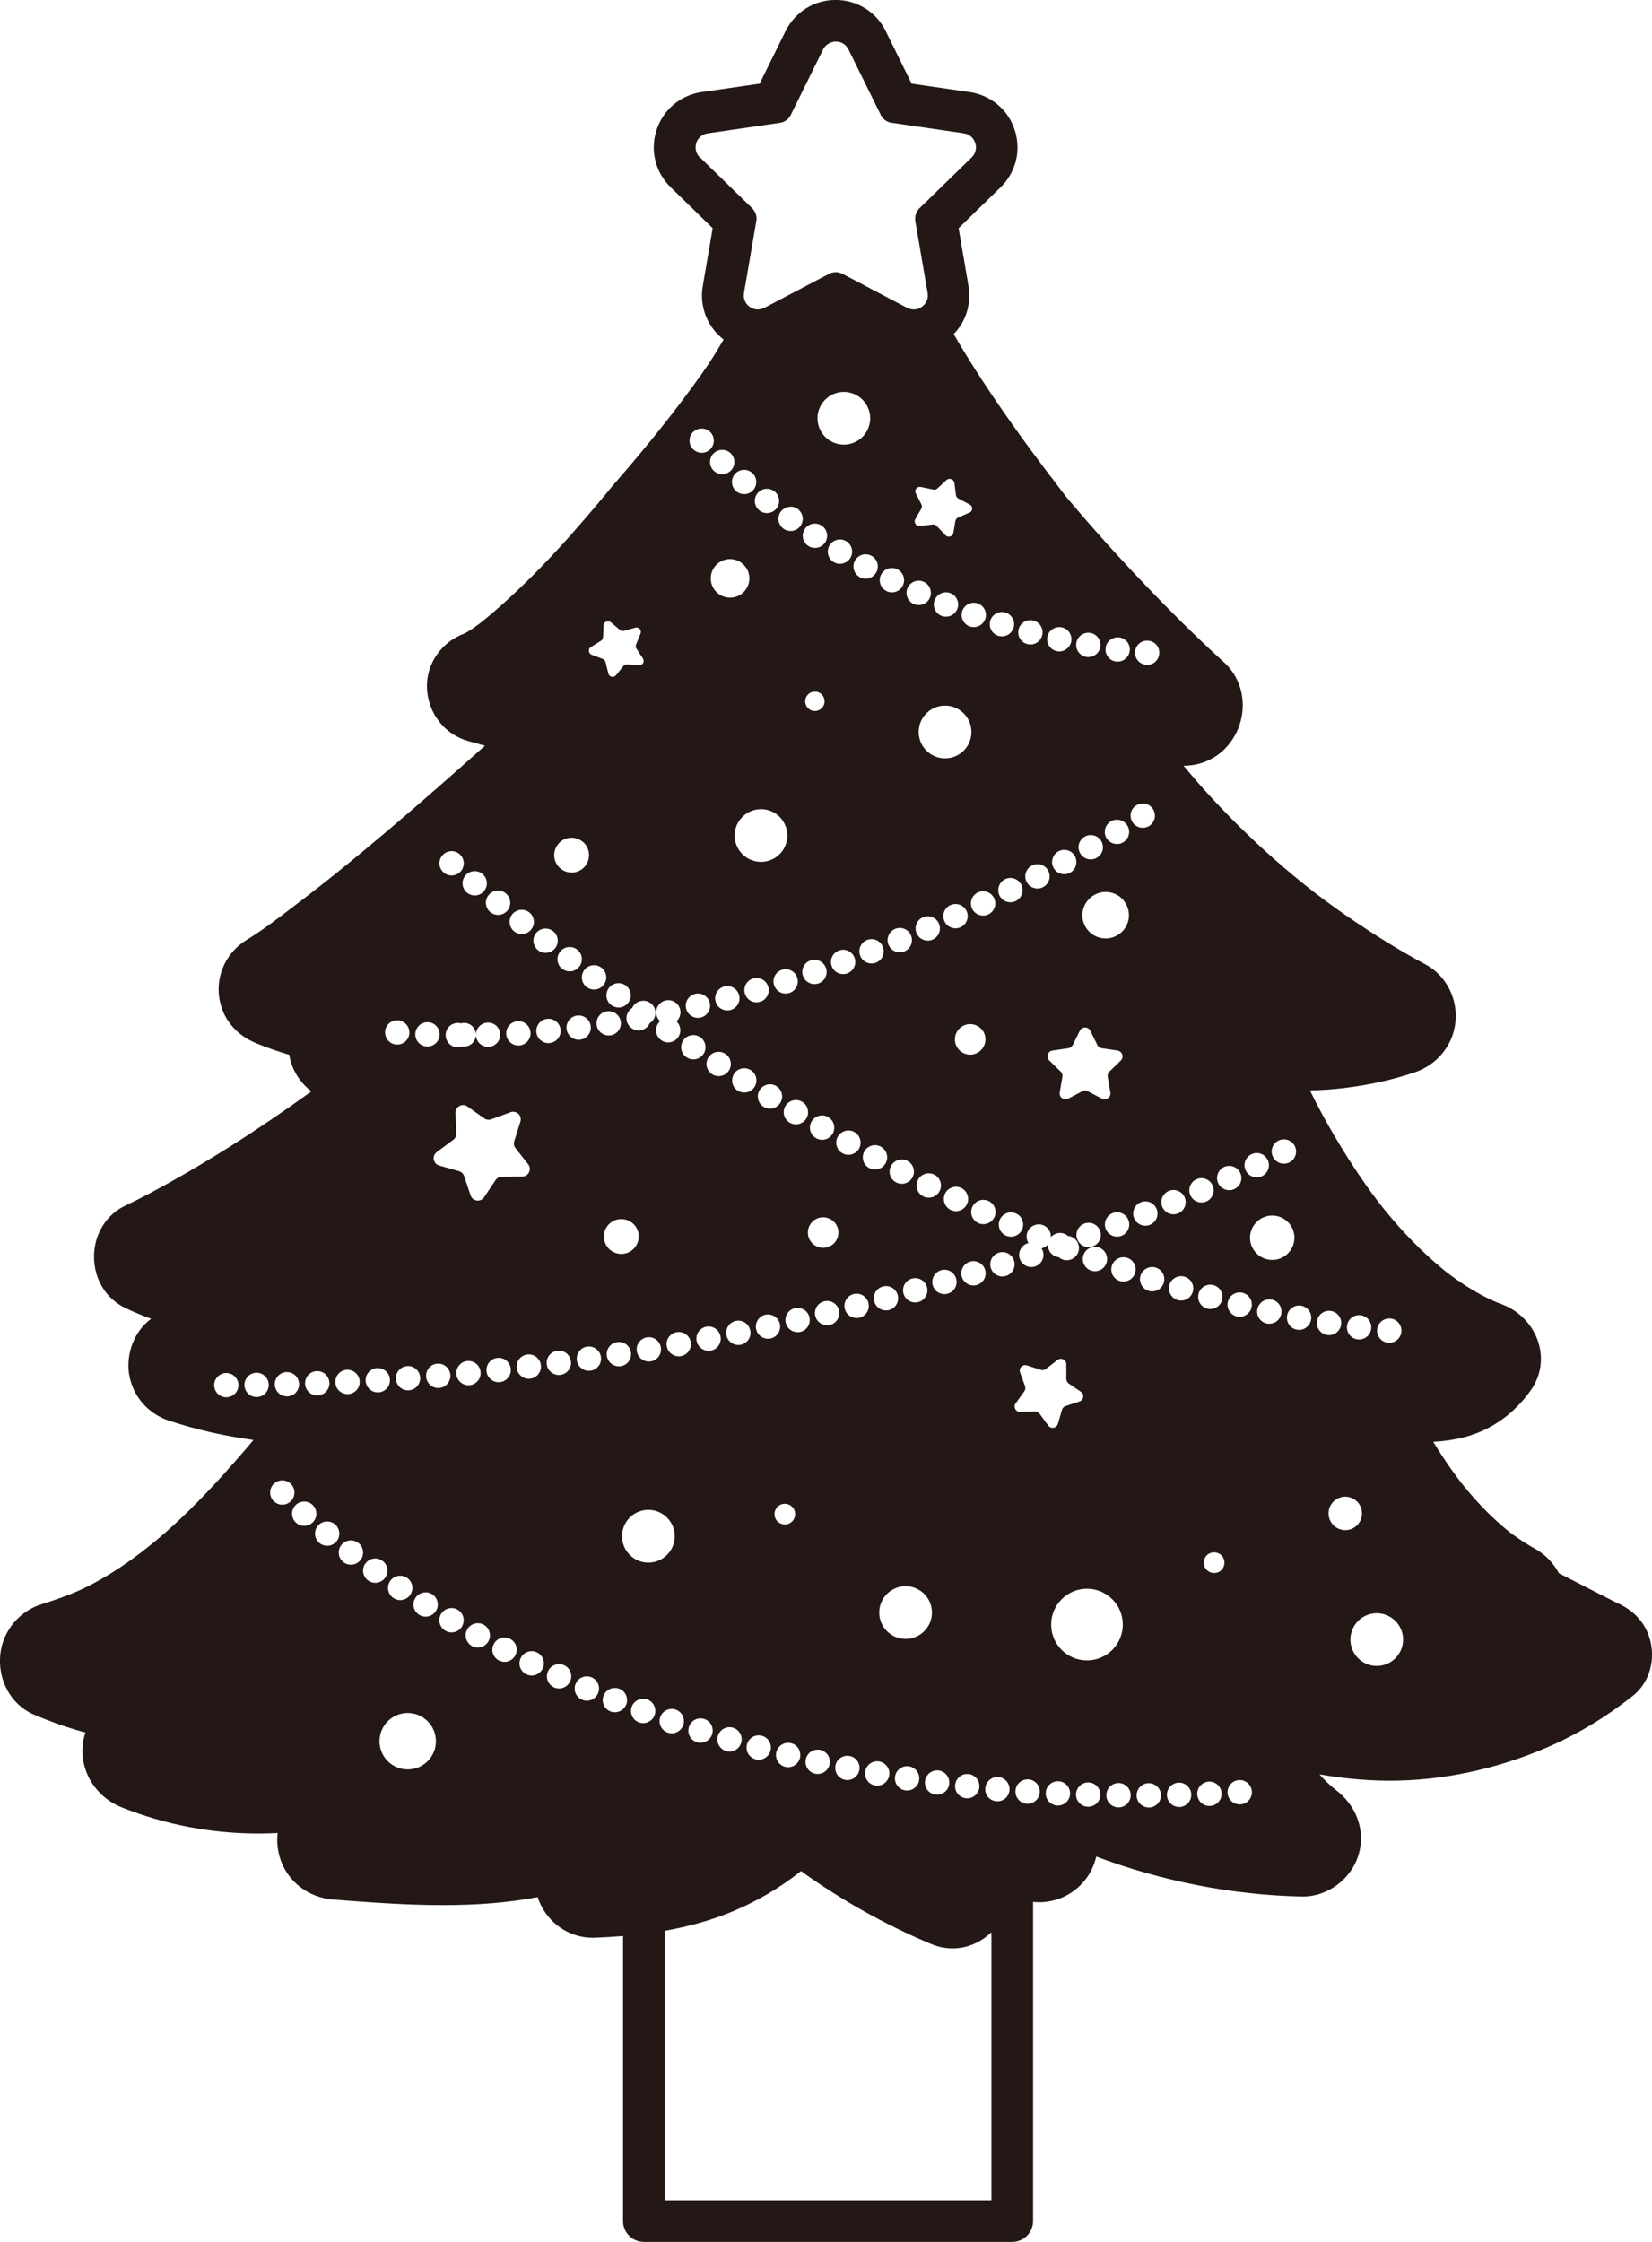 <?xml version="1.0" encoding="UTF-8"?>
<svg id="_レイヤー_1" data-name="レイヤー_1" xmlns="http://www.w3.org/2000/svg" width="368.4" height="500" viewBox="0 0 368.4 500">
  <defs>
    <style>
      .cls-1 {
        fill: #231815;
      }
    </style>
  </defs>
  <path class="cls-1" d="M365.75,361.31c-1.04-1.31-2.31-2.35-3.74-3.13-.43-.26-.88-.49-1.38-.7-.15-.08-.3-.15-.46-.23-.22-.11-.43-.21-.65-.32-1.68-.85-3.35-1.71-5.03-2.57l-.06-.03c-2.25-1.16-4.51-2.32-6.78-3.47-1.23-2.3-3.09-4.23-5.4-5.51-1.27-.7-2.52-1.48-3.74-2.32-.53-.36-1.1-.77-1.84-1.32h0s-.38-.31-.38-.31c-.23-.18-.45-.37-.68-.56-2.29-1.92-4.57-4.13-6.76-6.59-.95-1.06-1.95-2.26-3.08-3.67l-.1-.13h0c-.11-.16-.23-.31-.34-.46l-.3-.4c-.53-.71-1.06-1.45-1.58-2.18-1.3-1.85-2.58-3.82-3.83-5.87,2.15-.11,4.17-.39,6.12-.83,6.37-1.46,11.79-5.18,15.69-10.75,2.17-3.09,2.76-6.94,1.64-10.55-1.21-3.9-4.26-7.09-8.15-8.54-.29-.11-.59-.22-.88-.33h0c-.13-.06-.37-.15-.54-.22-.55-.24-1.09-.49-1.6-.74-1.16-.56-2.37-1.22-3.61-1.96-1.09-.65-2.2-1.37-3.3-2.14-.57-.4-1.14-.82-1.83-1.33-.06-.04-.11-.08-.15-.11l-.12-.09c-.31-.25-.62-.49-.92-.74-4.63-3.78-9.11-8.34-13.31-13.54-3.47-4.3-7.31-9.97-11.1-16.38-1.91-3.24-3.76-6.69-5.45-10.12,2.48-.05,4.97-.21,7.4-.5,5.79-.69,11.02-1.84,15.97-3.52,4.9-1.66,8.36-5.8,9.04-10.8.73-5.43-1.95-10.78-6.67-13.3-5.68-3.03-11.5-6.62-17.79-10.97-1.42-.98-2.85-2-4.27-3.05-.66-.48-1.31-.97-1.95-1.46-.28-.21-.56-.43-.84-.64h0c-.09-.07-.18-.14-.27-.21l-.36-.28c-2.75-2.16-5.49-4.44-8.13-6.77-5.32-4.7-10.43-9.74-15.2-15-1.74-1.92-3.44-3.9-5.11-5.9,0,0,.01,0,.02,0,3.7,0,7.09-1.47,9.55-4.15,2.47-2.69,3.79-6.31,3.62-9.96-.16-3.48-1.64-6.67-4.18-8.97-3.25-2.95-6.6-6.15-9.97-9.5-4.98-4.96-9.84-10.03-14.44-15.08-2.77-3.04-5.51-6.14-8.14-9.21-.69-.8-1.37-1.61-2.06-2.42l-.55-.66-.1-.12c-.05-.06-.1-.13-.15-.19l-.45-.59-.86-1.14c-.38-.5-.75-.99-1.13-1.48-.24-.36-.48-.67-.7-.92l-.33-.43c-.36-.48-.71-.94-1.06-1.4-6.04-8.01-11.13-15.27-15.54-22.18-1.71-2.69-3.3-5.3-4.79-7.87.19-.2.39-.39.57-.6,2.36-2.8,3.36-6.49,2.74-10.11l-2.21-12.9,9.37-9.13c3.42-3.33,4.62-8.21,3.15-12.75-1.47-4.54-5.32-7.78-10.04-8.47l-12.95-1.88-5.79-11.73c-2.11-4.28-6.39-6.94-11.16-6.94s-9.04,2.66-11.16,6.94l-5.79,11.73-12.95,1.88c-4.72.68-8.57,3.93-10.04,8.47-1.47,4.54-.27,9.42,3.15,12.75l9.37,9.13-2.21,12.9c-.62,3.62.38,7.31,2.74,10.11.58.68,1.22,1.29,1.91,1.83-.48.8-.95,1.6-1.43,2.39-2.19,3.65-4.75,7.12-7.4,10.66-.69.92-1.39,1.84-2.09,2.76l-.43.57s-.05.07-.06.07c-.35.46-.72.93-1.09,1.4-1.4,1.78-2.85,3.59-4.31,5.37-1.6,1.95-3.05,3.7-4.45,5.33-.74.87-1.49,1.74-2.25,2.61l-.36.41c-.28.32-.55.63-.82.95-.21.25-.4.49-.6.73-.15.18-.3.36-.44.54l-.17.21c-2.83,3.43-5.72,6.8-8.56,10-5.21,5.85-10.21,10.89-15.3,15.42-1.13,1-2.16,1.89-3.17,2.72-.46.38-.92.75-1.38,1.11,0,0,0,0,0,0-.19.15-.39.29-.59.44-1.1.81-2.02,1.41-2.85,1.85-5.21,1.88-8.64,6.84-8.4,12.26.25,5.56,3.96,10.29,9.22,11.75,1.25.35,2.48.69,3.71,1.02-.42.37-.84.75-1.26,1.12l-3.13,2.78c-8.33,7.41-15.87,13.9-23.06,19.86-2.17,1.8-4.32,3.55-6.4,5.22-2.27,1.81-4.28,3.39-6.14,4.81-.68.52-1.36,1.04-2.04,1.56-3.83,2.94-7.45,5.72-11.2,8.02-4.35,2.66-6.73,7.64-6.05,12.68.63,4.66,3.64,8.41,8.27,10.31,2.39.98,4.84,1.83,7.36,2.57.53,3.25,2.3,6.12,4.95,8.16-12.25,8.86-24.08,16.33-35.95,22.68-1.79.96-3.65,1.9-5.54,2.79-4.31,2.04-6.98,6.41-6.99,11.4,0,4.99,2.66,9.37,6.97,11.43,1.88.9,3.81,1.7,5.77,2.41-4.02,2.95-5.56,8.1-4.94,12.23.74,4.91,4.16,8.94,8.94,10.51,6.09,2,12.38,3.42,18.82,4.29-.3.35-.59.71-.89,1.06-5.37,6.29-11.85,13.58-19.15,19.92-7.01,6.08-14.06,10.67-20.41,13.25-2.07.84-4.3,1.63-6.63,2.34-5.07,1.54-8.75,5.89-9.36,11.08-.69,5.8,2.33,11.37,7.36,13.54,3.81,1.65,7.68,3,11.6,4.06-.73,2.16-.88,4.48-.38,6.8.95,4.46,4.14,8.17,8.53,9.91,9.73,3.86,19.98,5.81,30.45,5.81,1.43,0,2.85-.04,4.27-.11-.21,1.72-.07,3.49.42,5.24,1.53,5.39,6.25,9.16,12.02,9.6,7.88.6,16.02,1.23,24.27,1.23s14.85-.58,21.26-1.78c.09.26.18.51.28.76,2.01,5.04,6.72,8.3,12,8.3.17,0,.34,0,.51-.01,2.17-.08,4.25-.21,6.26-.38v63.58c0,2.56,2.08,4.64,4.64,4.64h82.15c2.57,0,4.65-2.08,4.65-4.64v-71.19c.43.04.87.08,1.31.08,2.97,0,5.87-1,8.15-2.83,2.39-1.91,3.97-4.46,4.62-7.35,14.75,5.52,30.35,8.57,45.79,8.91.09,0,.18,0,.27,0,5.72,0,10.99-4.04,12.52-9.6,1.43-5.19-.52-10.6-5.08-14.12-1.33-1.02-2.56-2.2-3.7-3.52,3.71.65,7.46,1.08,11.26,1.29,1.45.08,2.93.12,4.4.12,11.55,0,23.54-2.51,34.68-7.25,6.93-2.95,13.29-6.75,19.46-11.62,2.39-1.88,3.9-4.65,4.26-7.78.38-3.31-.56-6.65-2.57-9.18ZM310.06,294.04c1.49.14,2.59,1.46,2.45,2.96-.13,1.41-1.32,2.46-2.7,2.46-.08,0-.17,0-.26-.01-1.49-.14-2.59-1.46-2.45-2.95.14-1.49,1.46-2.59,2.96-2.45ZM300.39,295.66c.19-1.49,1.55-2.54,3.04-2.35,1.49.19,2.54,1.55,2.35,3.04-.18,1.37-1.34,2.37-2.69,2.37-.11,0-.23,0-.35-.02-1.49-.19-2.54-1.55-2.35-3.04ZM285.02,254.42h0c1.32-.72,2.96-.23,3.68,1.09.72,1.32.23,2.96-1.09,3.68-.41.22-.86.33-1.3.33-.96,0-1.89-.51-2.39-1.42-.72-1.32-.23-2.97,1.09-3.68ZM279.08,257.41c1.35-.65,2.97-.09,3.62,1.27.65,1.35.08,2.97-1.27,3.62-.38.18-.78.27-1.18.27-1.01,0-1.98-.57-2.45-1.53-.65-1.35-.09-2.97,1.27-3.62ZM273,260.25c1.36-.62,2.97-.02,3.59,1.35.62,1.36.02,2.97-1.35,3.59-.37.17-.75.24-1.12.24-1.03,0-2.02-.59-2.47-1.59-.62-1.36-.02-2.97,1.35-3.59ZM272.52,289.94c-.33,1.2-1.43,1.99-2.61,1.99-.24,0-.48-.03-.73-.1-1.45-.4-2.29-1.9-1.89-3.34.4-1.44,1.9-2.29,3.34-1.89,1.44.4,2.29,1.9,1.89,3.34ZM253.15,145.04c.04-.17.09-.34.16-.51.07-.16.15-.32.25-.47.1-.15.21-.29.34-.41.13-.12.26-.24.41-.34.15-.1.3-.18.47-.25.16-.07.34-.12.51-.15.06-.01.12,0,.18-.01.83-.11,1.68.17,2.27.75.12.13.24.26.34.41.1.15.18.3.25.47.07.16.12.33.15.51.04.17.05.35.05.53,0,.12-.02.23-.03.35-.08.59-.34,1.15-.76,1.57-.5.51-1.2.79-1.92.79s-1.41-.29-1.92-.79c-.5-.5-.79-1.2-.79-1.92,0-.18.02-.36.05-.53ZM256.42,273.16c-.33.13-.66.19-1,.19-1.08,0-2.1-.65-2.53-1.72-.55-1.39.13-2.97,1.53-3.52,1.39-.55,2.97.13,3.52,1.53.55,1.39-.13,2.97-1.53,3.52ZM253.33,179.64h0c1.25-.83,2.93-.5,3.76.75.83,1.25.5,2.93-.74,3.76h0c-.46.31-.99.46-1.51.46-.87,0-1.73-.42-2.26-1.21-.83-1.25-.5-2.93.75-3.76ZM246.55,144.48c.14-1.04.85-1.85,1.77-2.18.4-.14.83-.21,1.28-.15h0c1.49.2,2.53,1.56,2.33,3.05-.15,1.09-.93,1.94-1.92,2.24-.25.07-.5.12-.76.12-.12,0-.24,0-.36-.02-1.49-.2-2.53-1.56-2.33-3.05ZM232.56,279c.47,1.42-.3,2.96-1.72,3.43-.28.09-.57.14-.86.14-1.14,0-2.2-.72-2.57-1.86-.47-1.42.3-2.96,1.72-3.43.08-.03.16-.03.24-.05-.47-.73-.58-1.66-.22-2.52.58-1.38,2.17-2.03,3.56-1.45,1.08.46,1.71,1.54,1.64,2.65.3-.35.69-.63,1.16-.8.95-.33,1.96-.09,2.67.53.25.03.49.07.73.17,1.39.56,2.07,2.14,1.51,3.53-.43,1.06-1.44,1.71-2.52,1.71-.33,0-.68-.06-1.01-.19-.29-.12-.54-.28-.76-.48-1.02-.1-1.93-.77-2.29-1.8-.12-.34-.16-.69-.14-1.02-.38.43-.88.71-1.43.84.12.19.23.39.3.61ZM224.11,196.08c1.34-.67,2.97-.12,3.64,1.22.26.52.33,1.09.25,1.62-.13.84-.65,1.61-1.47,2.02-.39.19-.8.28-1.21.28-1,0-1.96-.55-2.43-1.51-.23-.47-.31-.98-.26-1.46.09-.9.62-1.74,1.49-2.17h0ZM222.97,271.99c.61-1.37,2.21-1.99,3.58-1.38,1.37.61,1.99,2.21,1.38,3.58-.45,1.01-1.44,1.61-2.48,1.61-.37,0-.74-.08-1.1-.23-1.37-.61-1.99-2.21-1.38-3.58ZM243.14,229.87l1.57,3.18c.19.39.56.65.99.72l3.51.51c1.07.16,1.5,1.48.73,2.23l-2.54,2.47c-.31.3-.45.73-.38,1.16l.6,3.49c.18,1.07-.94,1.89-1.9,1.38l-3.14-1.65c-.38-.2-.84-.2-1.22,0l-3.14,1.65c-.96.51-2.08-.31-1.9-1.38l.6-3.49c.07-.42-.07-.86-.38-1.16l-2.54-2.47c-.78-.76-.35-2.08.73-2.23l3.51-.51c.43-.06.8-.33.99-.72l1.57-3.18c.48-.97,1.87-.97,2.35,0ZM241.71,202.25c.22-.57.54-1.07.92-1.51,1.38-1.62,3.67-2.29,5.78-1.49,1.3.49,2.27,1.45,2.83,2.61.59,1.24.71,2.7.18,4.08-1.02,2.68-4.02,4.03-6.7,3.01-2.68-1.02-4.03-4.02-3.01-6.7ZM240.21,276.34c-.51-1.41.22-2.97,1.63-3.48,1.41-.51,2.97.22,3.48,1.63.51,1.41-.22,2.97-1.63,3.48-.3.11-.62.16-.92.16-1.11,0-2.15-.69-2.55-1.79ZM241.64,279.82c.53-1.4,2.09-2.11,3.5-1.58,1.4.53,2.11,2.09,1.58,3.5-.41,1.09-1.44,1.76-2.54,1.76-.32,0-.64-.06-.96-.18h0c-1.4-.53-2.11-2.09-1.58-3.5ZM246.57,274.03c-.53-1.4.18-2.97,1.58-3.5h0c1.4-.53,2.97.18,3.5,1.58.53,1.4-.18,2.97-1.58,3.5h0c-.32.12-.64.18-.96.18-1.09,0-2.13-.67-2.54-1.76ZM247.68,183.19c1.28-.78,2.95-.36,3.73.92s.36,2.95-.92,3.73c-.44.27-.92.39-1.4.39-.92,0-1.81-.47-2.33-1.31-.77-1.28-.36-2.95.92-3.73ZM244.59,191.3c-.43.24-.89.36-1.35.36-.94,0-1.86-.49-2.36-1.37-.75-1.3-.3-2.96,1.01-3.7,1.3-.75,2.96-.29,3.71,1.01.75,1.3.29,2.96-1.01,3.7ZM240.03,143.36c.26-1.48,1.67-2.46,3.14-2.21,1.48.26,2.46,1.66,2.21,3.14-.23,1.32-1.38,2.25-2.67,2.25-.16,0-.31-.01-.47-.04-1.48-.26-2.46-1.66-2.21-3.14ZM239.71,190.95c.13.23.2.47.26.71.26,1.15-.25,2.38-1.34,2.97-.41.23-.86.33-1.3.33-.96,0-1.89-.51-2.38-1.41-.44-.81-.43-1.75-.04-2.52.24-.48.62-.89,1.12-1.17,1.32-.72,2.97-.23,3.68,1.08ZM233.57,141.98c.24-1.11,1.13-1.9,2.18-2.09.34-.06.7-.06,1.05.02h0c1.46.32,2.39,1.76,2.08,3.23-.06.26-.15.49-.27.71-.47.87-1.38,1.43-2.38,1.43-.19,0-.39-.02-.58-.06-1.46-.32-2.39-1.77-2.07-3.23ZM233.76,194.18c.69,1.33.18,2.97-1.15,3.66-.4.21-.83.31-1.25.31-.98,0-1.93-.53-2.41-1.46-.69-1.33-.18-2.97,1.15-3.66,1.33-.69,2.97-.18,3.66,1.15ZM227.16,140.33c.38-1.45,1.86-2.32,3.31-1.94s2.32,1.86,1.94,3.31c-.32,1.22-1.42,2.03-2.62,2.03-.23,0-.46-.03-.69-.09-1.45-.38-2.32-1.86-1.94-3.31ZM220.84,138.41c.44-1.43,1.96-2.24,3.39-1.8,1.43.44,2.24,1.96,1.8,3.39-.36,1.17-1.43,1.92-2.59,1.92-.26,0-.53-.04-.8-.12h0c-1.43-.44-2.24-1.96-1.8-3.39ZM213,398.04c.16-1.49,1.5-2.56,2.99-2.4,1.49.16,2.57,1.5,2.4,2.99-.15,1.39-1.33,2.42-2.69,2.42-.1,0-.2,0-.3-.02h0c-1.49-.16-2.57-1.5-2.4-2.99ZM211.37,288.5h0c-.25.08-.51.11-.76.11-1.18,0-2.26-.77-2.6-1.96-.42-1.44.41-2.95,1.85-3.37,1.44-.42,2.94.41,3.36,1.85.42,1.44-.41,2.94-1.85,3.36ZM212.7,425.79c-.09,0-.19.02-.28.02-.03,0-.05,0-.08,0,.12,0,.24,0,.36-.01ZM204.97,397c-.2,1.34-1.36,2.31-2.68,2.31-.13,0-.27-.01-.41-.03-1.48-.22-2.5-1.61-2.28-3.09.22-1.48,1.61-2.5,3.09-2.28h0c1.48.23,2.5,1.61,2.28,3.09ZM204.1,365.09c-3.02,1.19-6.43-.3-7.62-3.32-1.19-3.02.3-6.43,3.32-7.62,3.02-1.19,6.43.3,7.62,3.32,1.19,3.02-.3,6.43-3.32,7.62ZM153.63,385.12c.45-1.43,1.98-2.22,3.41-1.77,1.43.45,2.22,1.98,1.77,3.41-.37,1.16-1.44,1.9-2.59,1.9-.27,0-.55-.04-.82-.13-1.43-.45-2.22-1.98-1.77-3.41ZM151.84,302.44c-.16.03-.32.04-.48.04-1.29,0-2.43-.92-2.67-2.24-.27-1.48.72-2.89,2.19-3.15,1.48-.26,2.89.72,3.15,2.19.27,1.48-.72,2.89-2.19,3.15ZM158.52,301.2h0c-.17.03-.34.05-.51.05-1.28,0-2.41-.91-2.66-2.21-.28-1.47.68-2.89,2.15-3.17,1.47-.28,2.89.68,3.18,2.16.28,1.47-.68,2.89-2.16,3.18ZM201.33,130.61c-.48.95-1.44,1.5-2.43,1.5-.41,0-.82-.09-1.21-.29-1.34-.67-1.89-2.3-1.22-3.64.67-1.34,2.3-1.89,3.64-1.22h0c1.34.67,1.89,2.3,1.22,3.64ZM210.75,157.36c3.25,0,5.88,2.63,5.88,5.88s-2.63,5.88-5.88,5.88-5.88-2.63-5.88-5.88,2.63-5.88,5.88-5.88ZM208.44,133.8c.56-1.39,2.14-2.07,3.53-1.51,1.39.56,2.07,2.14,1.51,3.53-.43,1.06-1.44,1.71-2.52,1.71-.33,0-.68-.06-1.01-.19-1.39-.56-2.07-2.14-1.51-3.53ZM210.74,266.2c.65-1.35,2.28-1.91,3.63-1.26,1.35.65,1.91,2.28,1.26,3.63-.47.97-1.44,1.53-2.44,1.53-.4,0-.8-.09-1.18-.27-1.35-.65-1.91-2.28-1.26-3.63ZM211.97,201.85c1.37-.62,2.97-.01,3.59,1.35.62,1.37.01,2.97-1.36,3.59-.36.16-.74.24-1.12.24-1.03,0-2.02-.59-2.47-1.6-.62-1.37-.01-2.97,1.35-3.59ZM214.85,234.85c-1.69-.83-2.38-2.87-1.55-4.56s2.87-2.38,4.56-1.55c1.69.83,2.38,2.87,1.55,4.56-.83,1.69-2.87,2.38-4.56,1.55ZM219.23,204.19c-1.02,0-1.99-.57-2.45-1.55-.64-1.35-.07-2.97,1.29-3.62,1.35-.64,2.97-.07,3.62,1.29.64,1.35.07,2.97-1.29,3.62-.38.18-.77.26-1.16.26ZM197.51,259.4c-.49.91-1.42,1.42-2.39,1.42-.44,0-.88-.11-1.29-.33h0c-1.32-.72-1.81-2.36-1.09-3.68.71-1.32,2.36-1.8,3.68-1.09h0c1.32.72,1.8,2.36,1.09,3.68ZM196.88,286.9c1.45-.38,2.94.48,3.32,1.93.38,1.45-.48,2.94-1.93,3.32-.23.06-.47.09-.7.09-1.2,0-2.3-.8-2.62-2.02-.38-1.45.48-2.93,1.93-3.32ZM199.84,263.69h0c-1.33-.7-1.84-2.34-1.14-3.66.7-1.33,2.34-1.84,3.66-1.14,1.33.7,1.84,2.33,1.14,3.66-.49.93-1.43,1.45-2.41,1.45-.42,0-.86-.1-1.26-.31ZM203.37,285.14c1.44-.4,2.94.44,3.34,1.89.4,1.44-.44,2.94-1.89,3.34-.24.07-.49.1-.73.1-1.19,0-2.28-.79-2.61-1.99-.4-1.44.44-2.94,1.89-3.34ZM205.82,204.56c1.38-.59,2.97.04,3.56,1.42.59,1.38-.04,2.97-1.42,3.57-.35.15-.71.22-1.07.22-1.05,0-2.05-.62-2.49-1.64-.59-1.38.04-2.97,1.42-3.57ZM205.89,266.81h0c-1.34-.68-1.88-2.31-1.2-3.65.67-1.34,2.31-1.88,3.65-1.2,1.34.67,1.88,2.31,1.2,3.65-.48.95-1.43,1.49-2.43,1.49-.41,0-.83-.09-1.22-.29ZM207.35,133.34c-.45,1.01-1.44,1.6-2.48,1.6-.37,0-.75-.08-1.11-.24h0c-1.37-.61-1.98-2.22-1.37-3.59.61-1.37,2.22-1.98,3.59-1.37,1.37.61,1.98,2.22,1.37,3.59ZM203.16,208.64c.57,1.39-.1,2.97-1.49,3.54-.34.14-.68.2-1.02.2-1.07,0-2.09-.64-2.51-1.69-.57-1.39.1-2.97,1.49-3.54,1.39-.57,2.97.1,3.54,1.49ZM196.89,211.18c.54,1.4-.16,2.97-1.56,3.51-.32.12-.65.18-.98.18-1.09,0-2.12-.66-2.53-1.74-.54-1.4.16-2.97,1.56-3.51,1.4-.54,2.97.16,3.51,1.56ZM164.82,221.93c.38,1.45-.48,2.93-1.93,3.32-.23.06-.47.09-.7.09-1.2,0-2.3-.8-2.62-2.02-.38-1.45.48-2.93,1.93-3.32,1.45-.38,2.93.48,3.32,1.93ZM164.44,183.73c.25-.51.57-.97.94-1.37,1.72-1.88,4.53-2.48,6.93-1.3,1.14.56,2.01,1.45,2.57,2.49.87,1.62.97,3.61.1,5.38-.71,1.45-1.95,2.48-3.37,2.96-1.43.49-3.04.43-4.5-.29-.21-.1-.41-.22-.61-.35-2.46-1.6-3.4-4.82-2.07-7.52ZM163.68,239.49c.8-1.27,2.48-1.64,3.75-.84h0c1.27.8,1.64,2.48.84,3.74-.52.82-1.39,1.26-2.29,1.26-.5,0-1-.14-1.45-.42h0c-1.27-.8-1.64-2.48-.84-3.75ZM166.11,221.57c-.42-1.44.41-2.94,1.85-3.36,1.44-.42,2.94.41,3.36,1.85.42,1.44-.41,2.95-1.85,3.36-.25.07-.51.11-.76.11-1.18,0-2.26-.77-2.6-1.96ZM169.4,243.1c.79-1.27,2.46-1.67,3.73-.89,1.28.79,1.67,2.46.89,3.73-.51.83-1.4,1.29-2.31,1.29-.49,0-.98-.13-1.42-.4-1.28-.79-1.67-2.46-.89-3.73ZM172.61,219.67c-.45-1.43.35-2.95,1.78-3.4,1.43-.45,2.95.34,3.4,1.78.45,1.43-.34,2.95-1.77,3.4-.27.08-.55.13-.82.13-1.15,0-2.23-.74-2.59-1.9ZM175.16,246.65c.77-1.29,2.44-1.71,3.72-.94,1.29.77,1.7,2.44.94,3.72-.51.85-1.41,1.32-2.33,1.32-.47,0-.95-.12-1.39-.39-1.29-.77-1.71-2.44-.94-3.72ZM180.51,273.37c.83-1.69,2.87-2.38,4.56-1.55,1.69.83,2.38,2.87,1.55,4.56-.83,1.69-2.87,2.38-4.56,1.55-1.69-.83-2.38-2.87-1.55-4.56ZM189.64,124.43c-.51.84-1.41,1.31-2.33,1.31-.48,0-.96-.13-1.4-.39-1.28-.78-1.69-2.45-.92-3.73.78-1.28,2.45-1.69,3.73-.92h0c1.28.78,1.69,2.44.92,3.73ZM190.57,213.6c.51,1.41-.22,2.97-1.63,3.48-.3.11-.62.16-.92.16-1.11,0-2.15-.69-2.55-1.79-.51-1.41.22-2.97,1.63-3.48h0c1.41-.51,2.96.22,3.47,1.63ZM184.69,249.13h0c1.3.75,1.74,2.41.99,3.71-.5.87-1.41,1.35-2.35,1.35-.46,0-.93-.12-1.36-.37h0c-1.3-.75-1.74-2.41-.99-3.71.75-1.3,2.41-1.74,3.71-.99ZM186.84,253.5c.73-1.31,2.39-1.77,3.69-1.04,1.31.73,1.77,2.39,1.04,3.7-.5.89-1.42,1.38-2.37,1.38-.45,0-.91-.11-1.33-.35-1.31-.73-1.77-2.39-1.04-3.7ZM195.42,127.64c-.5.9-1.42,1.41-2.38,1.41-.44,0-.89-.11-1.31-.34-1.31-.73-1.79-2.38-1.07-3.69.72-1.31,2.37-1.79,3.69-1.07,1.31.72,1.79,2.37,1.07,3.69ZM191.28,98.27c-2.76,1.71-6.38.87-8.09-1.89-1.71-2.76-.87-6.38,1.89-8.09,2.76-1.71,6.38-.87,8.09,1.89,1.71,2.76.87,6.38-1.89,8.09ZM183.24,117.22c1.25.83,1.59,2.51.76,3.76-.52.79-1.39,1.21-2.27,1.21-.52,0-1.04-.15-1.5-.45-1.25-.83-1.59-2.51-.76-3.76.83-1.25,2.51-1.59,3.76-.76ZM183.74,157.17c-.42,1.12-1.67,1.68-2.79,1.25-1.12-.43-1.68-1.68-1.25-2.79.43-1.12,1.68-1.68,2.79-1.25s1.68,1.67,1.25,2.79ZM180.76,214.19h0c1.42-.48,2.96.28,3.44,1.7.48,1.42-.28,2.96-1.7,3.44-.29.1-.58.14-.87.14-1.13,0-2.19-.71-2.57-1.85-.48-1.42.28-2.96,1.7-3.44ZM178.5,117.3c-.53.73-1.36,1.12-2.2,1.12-.55,0-1.11-.17-1.59-.52-1.21-.88-1.48-2.58-.6-3.79.06-.08.13-.14.19-.21.92-1.02,2.46-1.21,3.6-.39.2.15.37.32.51.5.75.93.83,2.27.09,3.29ZM173.16,113.4c-.14.18-.3.33-.47.46-.48.38-1.07.57-1.66.57s-1.19-.19-1.68-.59h0s-.05-.05-.08-.08c-1.1-.95-1.27-2.59-.36-3.73.93-1.18,2.64-1.37,3.81-.44,1.17.93,1.37,2.64.44,3.81ZM167.99,109.27c-.54.62-1.29.93-2.05.93-.63,0-1.27-.22-1.78-.67-1.13-.98-1.25-2.7-.27-3.83.31-.35.69-.6,1.1-.75.65-.24,1.38-.23,2.03.06.25.11.49.24.7.43,1.13.98,1.25,2.7.27,3.83ZM166.47,126.71c1.25,2.02.63,4.67-1.39,5.93s-4.67.63-5.93-1.38-.63-4.67,1.38-5.93c2.02-1.25,4.67-.63,5.93,1.39ZM161.75,235.01h0c1.26.82,1.61,2.5.79,3.75-.52.8-1.39,1.23-2.28,1.23-.51,0-1.02-.14-1.48-.44-1.26-.82-1.61-2.5-.79-3.75.82-1.26,2.5-1.61,3.75-.79ZM163.84,416.47c-1.4.71-2.82,1.37-4.28,1.97,1.46-.6,2.89-1.26,4.28-1.97ZM162.69,390.62c-.25,0-.51-.04-.76-.11h0c-1.44-.42-2.27-1.93-1.85-3.36.42-1.44,1.92-2.27,3.36-1.85h0c1.44.42,2.27,1.93,1.85,3.36-.35,1.19-1.43,1.96-2.61,1.96ZM165.19,299.89c-.18.04-.37.06-.54.06-1.26,0-2.4-.89-2.66-2.17-.3-1.47.65-2.9,2.12-3.2,1.47-.3,2.9.65,3.2,2.12.3,1.47-.65,2.9-2.12,3.2ZM166.58,389.02c.39-1.45,1.87-2.31,3.32-1.92,1.45.39,2.31,1.87,1.92,3.32-.32,1.22-1.42,2.02-2.62,2.02-.23,0-.47-.03-.7-.09-1.45-.39-2.31-1.87-1.92-3.32ZM171.84,298.5c-.19.04-.39.06-.57.06-1.25,0-2.38-.87-2.65-2.14-.32-1.47.62-2.91,2.08-3.22,1.46-.32,2.91.62,3.22,2.08.31,1.46-.62,2.91-2.08,3.22h0ZM173.8,335.71c1.08-.67,2.51-.34,3.18.74.67,1.08.34,2.51-.74,3.18s-2.51.34-3.18-.74c-.67-1.08-.34-2.51.74-3.18ZM173.12,390.75c.35-1.46,1.82-2.35,3.28-2,1.46.35,2.35,1.82,2,3.28-.3,1.24-1.41,2.08-2.64,2.08-.21,0-.43-.02-.64-.08h0c-1.46-.35-2.35-1.82-2-3.28ZM177.87,297.1c-1.24,0-2.36-.85-2.65-2.11-.33-1.46.58-2.92,2.04-3.25,1.46-.33,2.92.58,3.25,2.04.33,1.46-.58,2.92-2.04,3.25-.2.05-.41.07-.6.07ZM179.7,392.32c.32-1.46,1.77-2.39,3.23-2.07,1.46.32,2.39,1.77,2.07,3.23-.28,1.27-1.4,2.14-2.65,2.14-.19,0-.39-.02-.58-.06-1.46-.32-2.39-1.77-2.07-3.23ZM184.45,295.55c-1.23,0-2.34-.84-2.64-2.08-.35-1.46.55-2.92,2.01-3.27,1.46-.35,2.92.55,3.27,2,.35,1.46-.55,2.92-2,3.27h0c-.21.05-.43.07-.63.07ZM186.3,393.75c.29-1.47,1.71-2.43,3.19-2.14h0c1.47.29,2.43,1.71,2.14,3.18-.25,1.29-1.39,2.19-2.66,2.19-.17,0-.35-.02-.52-.05-1.47-.29-2.43-1.71-2.14-3.19ZM191.02,293.94c-1.21,0-2.32-.82-2.63-2.05-.37-1.45.51-2.93,1.97-3.3,1.45-.37,2.93.51,3.3,1.97.37,1.45-.52,2.93-1.97,3.3-.22.06-.45.08-.67.08ZM192.94,395.04c.26-1.48,1.66-2.47,3.14-2.21,1.48.26,2.47,1.66,2.21,3.14-.23,1.32-1.38,2.25-2.67,2.25-.15,0-.31-.01-.47-.04-1.48-.26-2.47-1.66-2.21-3.14ZM206.29,397.18c.19-1.49,1.56-2.53,3.04-2.34,1.49.19,2.53,1.56,2.34,3.04-.18,1.37-1.35,2.36-2.69,2.36-.12,0-.24,0-.36-.02-1.49-.19-2.53-1.56-2.34-3.04ZM217.88,286.56c-.26.08-.53.12-.79.12-1.16,0-2.24-.75-2.6-1.92-.44-1.43.37-2.95,1.8-3.39,1.43-.44,2.95.37,3.39,1.8.44,1.43-.37,2.95-1.8,3.39ZM219.29,273c-.38,0-.77-.08-1.14-.25-1.36-.63-1.95-2.25-1.32-3.6.63-1.36,2.25-1.95,3.61-1.32,1.36.63,1.95,2.24,1.32,3.6-.46.99-1.44,1.57-2.46,1.57ZM218.05,134.58c1.41.5,2.16,2.05,1.66,3.46-.39,1.12-1.44,1.81-2.56,1.81-.3,0-.6-.05-.9-.15h0c-1.41-.5-2.15-2.05-1.66-3.46.5-1.41,2.05-2.16,3.46-1.66ZM212.83,107.68l.35,2.72c.04.33.25.62.56.79l2.5,1.32c.77.4.75,1.47-.04,1.81l-1.59.69-.96.42c-.31.13-.53.41-.59.74l-.46,2.69c-.14.82-1.2,1.11-1.79.48l-1.93-2.04c-.23-.25-.58-.37-.92-.33l-2.79.34c-.85.1-1.49-.79-1.07-1.51l.6-1.05.76-1.31c.17-.29.17-.64.02-.94l-1.26-2.48c-.39-.76.28-1.6,1.13-1.42l2.77.58c.34.07.68-.02.93-.25l2.01-1.87c.61-.57,1.66-.2,1.77.64ZM156.07,35.12c-1.87-1.82-.84-5,1.75-5.38l16.14-2.35c.53-.08,1.02-.29,1.44-.61.39-.29.71-.67.93-1.12l7.22-14.63c.26-.53.64-.92,1.08-1.21.19-.12.38-.22.59-.3.15-.06.29-.12.44-.15.24-.06.48-.1.72-.1.84,0,1.69.33,2.3.99.2.22.38.48.53.77l7.22,14.63c.11.23.26.45.42.64.49.58,1.18.97,1.95,1.08l16.14,2.35c1.41.21,2.36,1.25,2.62,2.45.04.17.07.35.08.52.04.85-.25,1.72-.95,2.4l-11.68,11.38c-.15.15-.27.32-.39.49-.38.56-.56,1.22-.53,1.9,0,.13,0,.27.02.4l.55,3.22,1.73,10.11.47,2.75s0,0,0,0c.04.23.04.44.04.66,0,.05,0,.1,0,.14-.02.21-.05.41-.11.6,0,.03-.02.06-.03.09-.06.17-.13.34-.21.49-.02.03-.03.07-.05.1-.1.17-.21.33-.34.47-.03.03-.06.06-.09.09-.12.13-.26.26-.4.37-.02.01-.03.03-.05.04-.16.12-.33.21-.5.3-.04.02-.08.04-.12.06-.18.08-.36.15-.56.19-.02,0-.04,0-.06,0-.18.04-.37.06-.55.06-.04,0-.08,0-.13,0-.21,0-.42-.03-.63-.08-.04,0-.08-.02-.12-.03-.22-.06-.44-.14-.66-.25t0,0l-2.52-1.32-11.92-6.27c-.46-.24-.96-.36-1.47-.36s-1.01.12-1.47.36l-5.98,3.14-1.94,1.02-6.52,3.43s0,0,0,0c-.22.11-.44.19-.66.25-.04.01-.08.02-.12.03-.21.05-.43.07-.63.08-.04,0-.08,0-.13,0-.19,0-.37-.02-.55-.06-.02,0-.04,0-.05,0-.19-.04-.38-.11-.56-.19-.04-.02-.08-.04-.12-.06-.18-.09-.35-.18-.5-.3-.02-.01-.03-.03-.05-.04-.14-.11-.28-.23-.4-.37-.03-.03-.06-.06-.09-.09-.13-.15-.24-.3-.34-.47-.02-.03-.03-.07-.05-.1-.08-.16-.15-.32-.21-.5,0-.03-.02-.06-.03-.09-.06-.19-.09-.4-.11-.6,0-.05,0-.09,0-.14,0-.22,0-.44.04-.67l2.76-16.08c.15-.9-.11-1.81-.68-2.51-.08-.09-.14-.2-.23-.28l-11.68-11.38ZM162.94,101.08h0c1.08,1.04,1.11,2.76.07,3.84-.01.01-.03.02-.04.03-.53.53-1.22.8-1.92.8-.41,0-.82-.11-1.2-.29-.24-.12-.48-.27-.68-.47-1.08-1.04-1.11-2.76-.07-3.84,1.04-1.08,2.76-1.11,3.84-.07ZM153.81,97.75c.03-.17.09-.34.15-.51.07-.16.15-.32.25-.47.1-.15.21-.29.34-.41.63-.63,1.57-.92,2.45-.74.17.03.34.09.51.15.16.07.32.15.47.25,0,0,0,0,0,0,.15.1.28.21.41.33.12.12.24.26.34.41.1.15.18.3.25.47.07.16.12.34.15.51.04.18.05.35.05.53,0,.72-.29,1.42-.79,1.92-.51.5-1.21.79-1.92.79-.67,0-1.32-.26-1.81-.71-.03-.03-.07-.05-.1-.08-.51-.5-.79-1.2-.79-1.92,0-.18.02-.35.05-.53ZM155.01,221.64h0c1.46-.35,2.92.55,3.27,2.01.35,1.46-.55,2.92-2.01,3.27-.21.05-.42.08-.63.08-1.23,0-2.34-.84-2.64-2.08-.35-1.46.55-2.92,2.01-3.27ZM152.36,232.04c.83-1.25,2.52-1.58,3.77-.75,1.25.83,1.58,2.52.75,3.76-.52.78-1.38,1.21-2.26,1.21-.52,0-1.04-.15-1.51-.46h0c-1.25-.83-1.58-2.52-.75-3.76ZM146.38,226.33c-.31-1.47.63-2.91,2.09-3.22h0c1.47-.31,2.91.62,3.22,2.09.21.98-.15,1.94-.84,2.57.97.9,1.17,2.39.4,3.52-.53.77-1.38,1.18-2.24,1.18-.53,0-1.06-.15-1.53-.48-1.24-.85-1.55-2.54-.7-3.77.12-.18.26-.33.42-.47-.4-.37-.69-.85-.81-1.42ZM140.61,279.06c-1.82,1.13-4.22.57-5.36-1.25-1.13-1.82-.57-4.22,1.25-5.36,1.82-1.13,4.22-.57,5.36,1.25,1.13,1.82.57,4.22-1.25,5.35ZM138.43,304.68c-.14.02-.28.03-.42.03-1.32,0-2.47-.96-2.68-2.3-.23-1.48.78-2.87,2.27-3.1,1.48-.23,2.87.78,3.1,2.27.23,1.48-.79,2.87-2.27,3.1ZM122.31,232.63c-1.38,0-2.57-1.05-2.7-2.46-.14-1.49.95-2.82,2.44-2.96,1.49-.14,2.82.95,2.96,2.44.14,1.49-.95,2.82-2.44,2.96h0c-.09,0-.17.01-.26.01ZM124.88,212.27c.9-1.19,2.61-1.43,3.8-.52,1.2.9,1.43,2.61.52,3.8-.53.7-1.35,1.08-2.17,1.08-.57,0-1.15-.18-1.64-.55-1.2-.9-1.43-2.61-.52-3.8ZM128.7,226.48h0c1.49-.19,2.84.87,3.03,2.35s-.86,2.84-2.35,3.03c-.12.02-.23.02-.34.02-1.35,0-2.51-1-2.69-2.37-.19-1.49.87-2.85,2.35-3.03ZM130.86,220.15c-1.21-.89-1.46-2.59-.57-3.8.89-1.21,2.59-1.46,3.8-.57,1.21.89,1.46,2.59.57,3.8-.53.72-1.35,1.1-2.18,1.1-.56,0-1.12-.17-1.61-.53ZM135.32,225.54h0c1.48-.23,2.87.78,3.1,2.26.23,1.48-.78,2.87-2.26,3.1h0c-.14.02-.28.03-.42.03-1.31,0-2.47-.96-2.68-2.3-.23-1.48.78-2.87,2.26-3.1ZM135.74,220.38c.88-1.21,2.57-1.49,3.79-.61,1.22.88,1.49,2.57.61,3.79-.53.74-1.36,1.13-2.2,1.13-.55,0-1.1-.17-1.58-.51-1.22-.88-1.49-2.57-.61-3.79ZM144.25,298.25c1.48-.25,2.88.75,3.12,2.23.25,1.48-.75,2.88-2.23,3.12-.15.03-.3.04-.45.04-1.3,0-2.45-.94-2.67-2.27-.25-1.48.75-2.88,2.23-3.12ZM145.02,223.67c1.23.86,1.52,2.56.66,3.78-.21.3-.49.53-.78.72-.35.8-1.07,1.41-2,1.58-.17.03-.33.05-.49.05-1.28,0-2.43-.92-2.67-2.22-.21-1.13.32-2.22,1.24-2.8.07-.16.15-.31.26-.45.86-1.23,2.56-1.52,3.78-.66ZM131.33,144.93c.05-.25.19-.48.44-.63l.43-.27,1.82-1.13c.27-.17.45-.46.46-.78l.03-.55.1-2.1c.04-.81.99-1.22,1.61-.7l.45.38,1.57,1.33c.25.21.58.28.89.2l2.55-.7c.78-.21,1.47.56,1.16,1.31l-1,2.45c-.12.3-.09.64.09.91l.63.96.82,1.25c.44.68-.08,1.57-.89,1.51l-2.28-.17-.36-.03c-.32-.02-.63.11-.83.36l-1.65,2.06c-.51.63-1.52.41-1.71-.38l-.63-2.57c-.08-.31-.3-.57-.6-.68l-2.47-.94c-.49-.18-.7-.67-.61-1.11ZM125.41,187.4c1.1-.68,2.41-.74,3.52-.29.73.3,1.39.81,1.84,1.54,1.13,1.82.57,4.22-1.25,5.36-1.8,1.12-4.16.58-5.31-1.19-.01-.02-.03-.04-.04-.06-1.13-1.82-.57-4.22,1.25-5.36ZM119.53,208.12c.82-1.06,2.26-1.33,3.4-.73.14.07.28.15.4.25,1.18.92,1.4,2.62.48,3.81-.54.69-1.34,1.05-2.15,1.05-.58,0-1.17-.19-1.66-.57-.26-.2-.46-.44-.63-.71-.59-.94-.57-2.18.15-3.1ZM114.22,203.9c.19-.24.43-.43.68-.59.95-.6,2.21-.58,3.14.16h0c1.17.93,1.36,2.64.43,3.81-.54.67-1.33,1.02-2.12,1.02-.59,0-1.19-.19-1.69-.59h0c-1.03-.83-1.3-2.25-.71-3.38.08-.15.17-.3.28-.44ZM104.47,308.93c-1.38,0-2.56-1.05-2.7-2.45-.14-1.49.95-2.82,2.44-2.96,1.49-.14,2.82.95,2.96,2.44.14,1.49-.95,2.82-2.44,2.96h0c-.09,0-.18.01-.26.01ZM104.96,266.61l-1.47-4.34c-.18-.53-.61-.93-1.14-1.09l-4.41-1.25c-1.35-.38-1.67-2.15-.55-2.99l3.68-2.74c.45-.33.7-.86.68-1.42l-.17-4.58c-.05-1.4,1.53-2.26,2.67-1.44l3.74,2.65c.45.32,1.04.4,1.56.21l4.3-1.58c1.32-.48,2.62.75,2.2,2.09l-1.37,4.37c-.17.53-.06,1.11.28,1.55l2.83,3.6c.87,1.1.09,2.72-1.31,2.74l-4.58.05c-.56,0-1.08.29-1.39.75l-2.55,3.8c-.78,1.17-2.56.93-3.01-.4ZM99.37,230.82c0-.08.02-.15.02-.22.12-1.39,1.28-2.48,2.71-2.47h0s.04,0,.06,0c.21,0,.41.04.6.09.61-.17,1.28-.14,1.89.16,1.31.65,1.85,2.23,1.21,3.55-.53,1.07-1.67,1.61-2.79,1.44-.3.12-.63.19-.98.19h-.01c-1.5,0-2.71-1.23-2.7-2.73ZM106.13,230.84c-.04-1.5,1.14-2.75,2.63-2.79,1.5-.04,2.75,1.13,2.79,2.63.04,1.5-1.14,2.75-2.63,2.79-.03,0-.05,0-.08,0-1.46,0-2.67-1.16-2.71-2.63ZM115.76,233.16c-.06,0-.12,0-.17,0-1.42,0-2.61-1.11-2.7-2.54-.1-1.5,1.04-2.78,2.54-2.88,1.5-.09,2.78,1.04,2.88,2.54.09,1.5-1.04,2.78-2.54,2.88ZM112.79,199.23c1.16.95,1.33,2.66.38,3.82-.54.65-1.32.99-2.1.99-.61,0-1.21-.2-1.72-.62-1.16-.95-1.33-2.66-.38-3.82.95-1.16,2.66-1.33,3.82-.38ZM103.78,195.24c.97-1.14,2.68-1.29,3.83-.32,1.14.97,1.28,2.68.32,3.82-.54.63-1.3.96-2.07.96-.62,0-1.24-.21-1.75-.64-1.14-.97-1.28-2.68-.32-3.83ZM98.7,190.71c1.01-1.11,2.72-1.2,3.83-.19,1.11,1.01,1.2,2.72.19,3.83-.54.59-1.27.89-2.01.89-.65,0-1.3-.23-1.82-.7-1.11-1-1.2-2.72-.19-3.83ZM95.44,227.96c1.5.06,2.66,1.33,2.6,2.83-.02.54-.21,1.04-.5,1.45h0c-.23.33-.55.6-.9.8-.39.22-.83.35-1.31.35-.04,0-.08,0-.12,0-1.5-.06-2.66-1.33-2.6-2.83.07-1.5,1.33-2.66,2.83-2.59ZM91.19,310.07c-.07,0-.13,0-.2,0-1.41,0-2.6-1.09-2.7-2.52-.11-1.49,1.01-2.79,2.51-2.9,1.49-.11,2.79,1.01,2.9,2.51.11,1.49-1.01,2.79-2.51,2.9ZM91.5,355.64c-.52.78-1.38,1.2-2.26,1.2-.52,0-1.04-.15-1.51-.46-1.25-.84-1.58-2.52-.74-3.77.83-1.24,2.52-1.58,3.77-.74,1.24.84,1.58,2.52.74,3.77ZM85.87,230.03c.12-1.5,1.43-2.61,2.93-2.48.25.02.47.08.7.16,1.12.4,1.89,1.52,1.79,2.76-.12,1.42-1.3,2.49-2.7,2.49-.07,0-.15,0-.23,0-1.25-.1-2.22-1.04-2.44-2.22-.04-.23-.07-.46-.05-.71ZM84.08,305.1c1.5-.09,2.78,1.05,2.88,2.54.09,1.5-1.05,2.78-2.54,2.88h0c-.06,0-.11,0-.17,0-1.42,0-2.62-1.11-2.71-2.55-.09-1.5,1.05-2.78,2.54-2.87ZM77.36,305.48h0c1.5-.07,2.77,1.08,2.85,2.58.07,1.5-1.08,2.77-2.58,2.84-.05,0-.09,0-.14,0-1.44,0-2.64-1.13-2.71-2.58-.07-1.5,1.08-2.77,2.58-2.84ZM70.64,305.77c1.5-.06,2.76,1.11,2.82,2.61.06,1.5-1.11,2.76-2.61,2.82-.04,0-.07,0-.11,0-1.45,0-2.66-1.15-2.71-2.61-.06-1.5,1.11-2.76,2.61-2.82ZM63.91,305.99c1.5-.04,2.75,1.14,2.79,2.64.04,1.5-1.14,2.74-2.64,2.78-.02,0-.05,0-.07,0-1.47,0-2.67-1.17-2.71-2.64-.04-1.5,1.14-2.75,2.64-2.79ZM51.29,311.48s0,0,0,0c-.26.08-.53.14-.82.14h0s0,0,0,0c-.71,0-1.35-.28-1.83-.72,0,0,0,0,0,0-.53-.49-.87-1.19-.88-1.98,0-1.5,1.21-2.72,2.7-2.72,1.5,0,2.72,1.21,2.72,2.7,0,1.21-.79,2.23-1.88,2.58ZM57.26,311.56h-.04c-1.48,0-2.69-1.19-2.71-2.67-.02-1.5,1.17-2.73,2.67-2.75,1.5-.02,2.73,1.18,2.75,2.67.02,1.5-1.17,2.73-2.67,2.75ZM62.96,335.57c-.73,0-1.46-.29-2-.88h0c-1.02-1.1-.94-2.82.16-3.83,1.1-1.01,2.82-.94,3.83.16,1.01,1.1.94,2.82-.16,3.83-.52.48-1.18.72-1.84.72ZM67.84,340.29c-.65,0-1.3-.23-1.82-.7-1.11-1.01-1.19-2.72-.19-3.83,1.01-1.11,2.72-1.19,3.83-.19,1.11,1.01,1.19,2.72.19,3.83-.54.59-1.27.89-2.01.89ZM72.96,344.73c-.61,0-1.22-.2-1.73-.62-1.15-.96-1.31-2.67-.36-3.82.96-1.15,2.67-1.31,3.82-.36,1.15.96,1.31,2.67.36,3.82-.54.65-1.31.98-2.09.98ZM80.4,347.89c-.53.69-1.34,1.06-2.15,1.06-.58,0-1.16-.18-1.65-.56h0c-1.19-.91-1.41-2.62-.5-3.8.91-1.19,2.62-1.41,3.81-.5,1.19.91,1.41,2.62.5,3.81ZM82.1,352.48c-1.22-.87-1.5-2.57-.62-3.79.88-1.22,2.57-1.5,3.79-.62h0c1.22.87,1.5,2.57.62,3.79-.53.74-1.36,1.13-2.21,1.13-.55,0-1.1-.17-1.58-.51ZM90.92,394.6c-3.47,0-6.29-2.81-6.29-6.29s2.81-6.29,6.29-6.29,6.29,2.81,6.29,6.29-2.81,6.29-6.29,6.29ZM97.21,359.27c-.52.82-1.4,1.27-2.3,1.27-.49,0-.99-.14-1.44-.42-1.27-.8-1.65-2.47-.85-3.74.8-1.27,2.47-1.65,3.74-.85h0c1.27.8,1.65,2.47.85,3.74ZM97.73,309.54c-1.4,0-2.58-1.07-2.7-2.49-.13-1.49.98-2.81,2.47-2.93h0c1.49-.13,2.81.98,2.93,2.48.13,1.49-.98,2.81-2.48,2.93-.08,0-.16.01-.23.01ZM103.03,362.72c-.51.86-1.41,1.33-2.34,1.33-.47,0-.95-.12-1.38-.38h0c-1.29-.76-1.72-2.43-.96-3.72.76-1.29,2.43-1.72,3.72-.96h0c1.29.76,1.72,2.43.95,3.72ZM108.93,366.02c-.5.89-1.42,1.4-2.38,1.4-.45,0-.9-.11-1.31-.34-1.31-.73-1.78-2.38-1.06-3.69.73-1.31,2.38-1.78,3.69-1.06,1.31.73,1.78,2.38,1.06,3.69ZM108.5,305.82c-.16-1.49.92-2.83,2.41-2.99,1.49-.16,2.83.92,2.99,2.41.16,1.49-.92,2.83-2.41,2.99-.1.01-.2.02-.3.02-1.37,0-2.54-1.03-2.69-2.42ZM114.92,369.16c-.48.93-1.43,1.46-2.41,1.46-.42,0-.85-.1-1.25-.31-1.33-.69-1.85-2.33-1.15-3.66.69-1.33,2.33-1.85,3.66-1.15,1.33.69,1.85,2.33,1.15,3.66ZM117.6,302.07c1.49-.18,2.84.88,3.02,2.37.18,1.49-.88,2.84-2.37,3.02-.11.01-.22.02-.33.02-1.36,0-2.53-1.01-2.69-2.39-.18-1.49.88-2.84,2.37-3.02ZM121,372.14c-.47.96-1.44,1.53-2.44,1.53-.4,0-.8-.09-1.19-.28-1.35-.66-1.91-2.28-1.25-3.63.66-1.35,2.28-1.91,3.63-1.25,1.35.66,1.91,2.28,1.25,3.63ZM124.27,301.23c1.49-.2,2.85.85,3.05,2.34.2,1.49-.85,2.85-2.34,3.05h0c-.12.02-.24.02-.36.02-1.34,0-2.51-.99-2.69-2.36-.2-1.49.85-2.85,2.34-3.04ZM127.14,374.96c-.46,1-1.44,1.59-2.47,1.59-.38,0-.76-.08-1.12-.24-1.36-.62-1.96-2.23-1.34-3.6.62-1.36,2.23-1.96,3.6-1.34,1.36.62,1.96,2.23,1.34,3.6ZM133.36,377.63c-.44,1.03-1.44,1.65-2.5,1.65-.36,0-.72-.07-1.06-.22-1.38-.59-2.02-2.18-1.43-3.56.59-1.38,2.18-2.02,3.56-1.43,1.38.59,2.02,2.18,1.43,3.56ZM131.71,305.68h0c-.13.02-.26.03-.39.03-1.33,0-2.49-.98-2.68-2.33-.21-1.48.82-2.86,2.3-3.07h0c1.48-.21,2.86.82,3.07,2.3.21,1.48-.82,2.86-2.3,3.07ZM139.64,380.14c-.42,1.06-1.44,1.71-2.52,1.71-.33,0-.67-.06-1-.19-1.39-.55-2.07-2.13-1.52-3.52.55-1.39,2.13-2.07,3.53-1.52,1.39.55,2.07,2.13,1.52,3.52ZM138.71,342.6c0-3.25,2.63-5.88,5.88-5.88s5.88,2.63,5.88,5.88-2.63,5.88-5.88,5.88-5.88-2.63-5.88-5.88ZM145.97,382.5c-.4,1.1-1.44,1.78-2.55,1.78-.31,0-.63-.05-.94-.17h0c-1.4-.52-2.12-2.08-1.6-3.49.52-1.41,2.08-2.12,3.49-1.61,1.41.52,2.12,2.08,1.6,3.49ZM147.23,382.95c.48-1.42,2.03-2.17,3.45-1.69,1.42.48,2.17,2.03,1.69,3.45-.39,1.13-1.44,1.84-2.57,1.84-.29,0-.59-.05-.88-.15-1.42-.49-2.17-2.03-1.69-3.45ZM221.09,490.71h-72.86v-60.12c5.35-.95,10.15-2.3,14.6-4.1,5.8-2.36,11.09-5.45,15.79-9.22,9.06,6.52,18.81,11.98,29.06,16.28,1.53.64,3.12.96,4.74.96,3.23,0,6.29-1.3,8.67-3.61v59.82ZM222.42,401.72c-.08,0-.16,0-.24-.01-1.49-.13-2.6-1.45-2.46-2.94.13-1.49,1.45-2.6,2.94-2.46,1.49.13,2.59,1.45,2.46,2.94-.13,1.41-1.31,2.47-2.7,2.47ZM224.37,284.54h0c-.28.09-.55.13-.83.13-1.15,0-2.22-.74-2.58-1.89-.46-1.43.33-2.96,1.76-3.41,1.43-.46,2.96.33,3.41,1.76.45,1.43-.33,2.95-1.76,3.41ZM226.51,312.95l1.92-2.67c.23-.32.29-.74.16-1.12l-1.11-3.09c-.34-.95.56-1.87,1.51-1.57l3.13,1c.38.12.8.05,1.11-.2l2.6-2.01c.8-.62,1.95-.05,1.96.96v3.29c.01.4.21.77.54,1l2.71,1.85s.03.03.05.04c.77.58.58,1.81-.35,2.11l-3.12,1.03c-.38.12-.67.43-.79.81l-.3,1.04h0s-.62,2.12-.62,2.12c-.28.97-1.55,1.19-2.15.38l-1.94-2.65c-.24-.32-.62-.51-1.02-.5l-3.29.1c-1.01.03-1.61-1.11-1.02-1.92ZM229.16,402.25c-.06,0-.13,0-.19,0-1.5-.1-2.62-1.4-2.52-2.9.1-1.5,1.4-2.62,2.9-2.52,1.5.1,2.62,1.4,2.52,2.9-.1,1.43-1.29,2.53-2.71,2.53ZM237.81,401.87c-.49.49-1.16.79-1.9.79-.04,0-.09,0-.14,0-.2-.01-.4-.05-.58-.1,0,0-.01,0-.02,0-1.19-.34-2.04-1.45-1.97-2.74.07-1.5,1.35-2.65,2.85-2.58,1.5.07,2.65,1.35,2.58,2.85-.04.71-.34,1.33-.81,1.79ZM234.41,362.3c0-4.41,3.58-7.99,7.99-7.99s7.99,3.58,7.99,7.99-3.58,7.99-7.99,7.99-7.99-3.58-7.99-7.99ZM242.67,402.93s-.06,0-.08,0h0c-1.5-.05-2.68-1.3-2.63-2.79.04-1.5,1.3-2.68,2.79-2.63,1.5.04,2.68,1.3,2.63,2.79-.04,1.47-1.25,2.63-2.71,2.63ZM249.43,403.07h-.03c-1.5-.02-2.7-1.25-2.68-2.75.02-1.5,1.25-2.7,2.75-2.68,1.5.02,2.7,1.25,2.68,2.75-.02,1.49-1.23,2.68-2.71,2.68ZM253.09,284c-.39,1.11-1.44,1.81-2.56,1.81-.3,0-.61-.05-.9-.16-1.41-.5-2.15-2.05-1.65-3.46.5-1.41,2.05-2.15,3.46-1.66,1.41.5,2.15,2.05,1.65,3.46ZM256.2,403.09h-.02c-1.49,0-2.7-1.2-2.71-2.69,0-1.5,1.2-2.72,2.7-2.73,1.5,0,2.72,1.2,2.73,2.7,0,1.5-1.2,2.72-2.7,2.73ZM259.52,286.13c-.38,1.14-1.44,1.87-2.58,1.87-.28,0-.57-.04-.85-.14h0c-1.42-.47-2.2-2-1.73-3.43.47-1.42,2-2.2,3.42-1.73,1.43.47,2.2,2,1.73,3.43ZM259.19,269.13c-.57-1.39.09-2.97,1.47-3.54,1.39-.57,2.97.09,3.54,1.47.57,1.39-.09,2.97-1.47,3.54-.34.14-.69.21-1.03.21-1.07,0-2.08-.63-2.51-1.68ZM263.01,402.98s-.05,0-.07,0c-1.47,0-2.67-1.17-2.71-2.65-.04-1.5,1.15-2.74,2.65-2.78h0c1.5-.04,2.74,1.15,2.78,2.65.04,1.5-1.15,2.74-2.65,2.78ZM265.99,288.11c-.36,1.17-1.43,1.93-2.6,1.93-.26,0-.53-.04-.79-.12h0c-1.43-.44-2.24-1.95-1.81-3.39.43-1.43,1.95-2.24,3.38-1.81h0c1.44.43,2.25,1.95,1.81,3.38ZM265.44,266.54c-.59-1.38.04-2.97,1.41-3.57,1.38-.59,2.97.04,3.57,1.41.59,1.38-.04,2.97-1.41,3.57-.35.15-.72.22-1.07.22-1.05,0-2.05-.61-2.49-1.64ZM269.82,402.75s-.08,0-.12,0c-1.45,0-2.65-1.14-2.71-2.6-.06-1.5,1.1-2.76,2.6-2.83,1.5-.06,2.76,1.1,2.83,2.6.06,1.5-1.1,2.76-2.6,2.83ZM271.97,350.46c-1.08.67-2.51.34-3.18-.74-.67-1.08-.34-2.51.74-3.18,1.08-.67,2.51-.34,3.18.74.67,1.08.34,2.51-.74,3.18ZM276.62,402.4c-.06,0-.11,0-.16,0-1.43,0-2.62-1.11-2.71-2.55-.09-1.5,1.05-2.78,2.55-2.87,1.5-.09,2.78,1.05,2.87,2.55.09,1.5-1.05,2.78-2.55,2.87ZM279.09,291.6c-.31,1.23-1.41,2.06-2.63,2.06-.22,0-.44-.03-.66-.08-1.46-.36-2.34-1.84-1.98-3.29.36-1.45,1.84-2.34,3.29-1.98h0c1.45.36,2.34,1.84,1.97,3.29ZM278.76,276.03c0-2.73,2.22-4.95,4.95-4.95s4.95,2.22,4.95,4.95-2.22,4.95-4.95,4.95-4.95-2.22-4.95-4.95ZM285.71,293.08c-.28,1.27-1.4,2.13-2.65,2.13-.19,0-.39-.02-.59-.06-1.46-.32-2.39-1.77-2.06-3.24.32-1.46,1.77-2.39,3.24-2.07h0c1.46.32,2.39,1.77,2.06,3.24ZM292.36,294.37c-.25,1.3-1.39,2.21-2.66,2.21-.17,0-.34-.02-.51-.05-1.47-.28-2.44-1.7-2.16-3.18.28-1.47,1.7-2.44,3.17-2.16,1.47.28,2.44,1.7,2.16,3.18ZM293.7,294.61c.24-1.48,1.63-2.49,3.11-2.25,1.48.24,2.49,1.63,2.25,3.11-.21,1.33-1.37,2.28-2.68,2.28-.14,0-.29-.01-.43-.03-1.48-.24-2.49-1.63-2.25-3.11ZM296.37,338.36c-.47-2,.77-4.01,2.78-4.48,2-.47,4.01.77,4.48,2.78.47,2-.77,4.01-2.78,4.48-2,.47-4.01-.77-4.48-2.78ZM309.17,371.12c-3.02,1.19-6.43-.3-7.62-3.32-1.19-3.02.3-6.43,3.32-7.62,3.02-1.19,6.43.3,7.62,3.32,1.19,3.02-.3,6.43-3.32,7.62Z"/>
</svg>